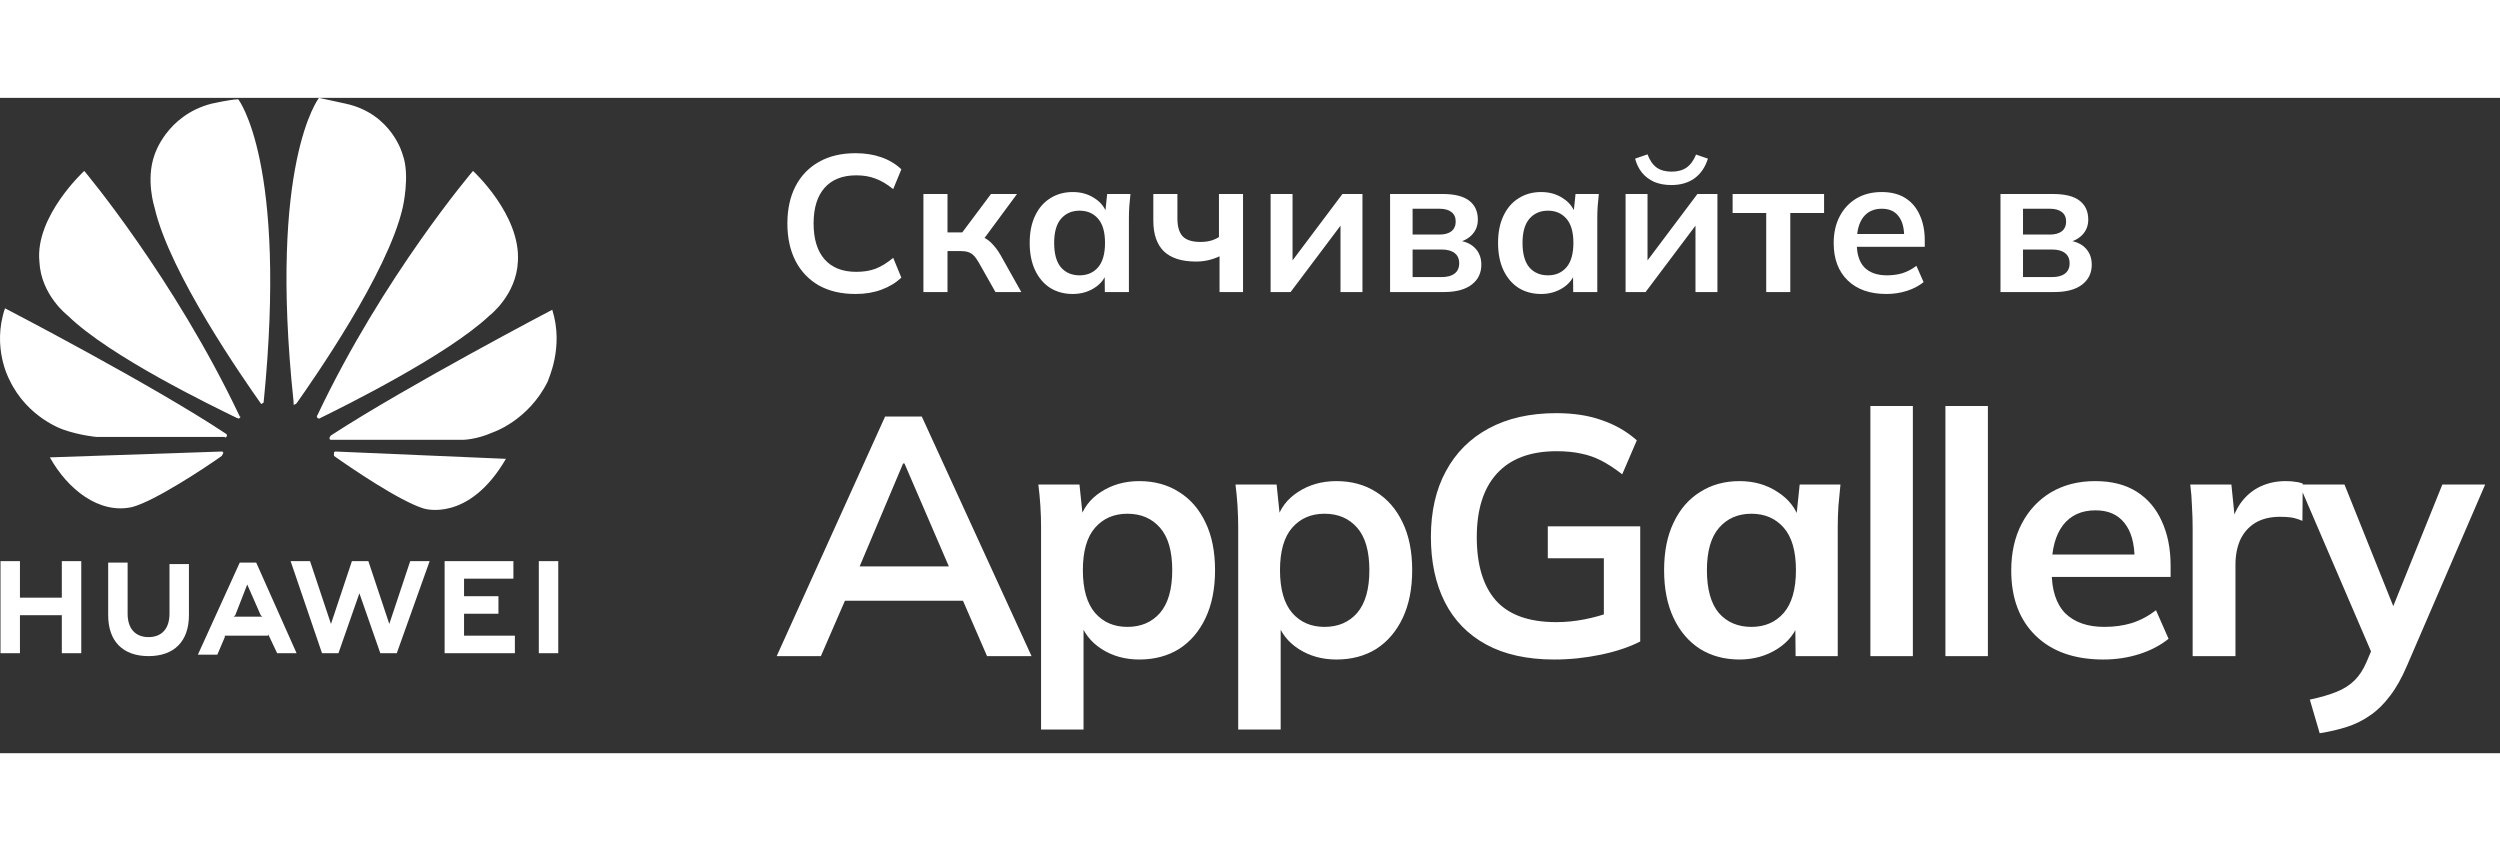 <svg width="94" height="32" viewBox="0 0 103 27" fill="none" xmlns="http://www.w3.org/2000/svg">
  <rect x="0" y="0" width="103" height="27" fill="#333333" stroke="none"/>
  <path d="M35.248 8.08C34.661 8.08 34.157 7.963 33.736 7.728C33.32 7.488 33 7.152 32.776 6.72C32.552 6.283 32.44 5.768 32.44 5.176C32.44 4.584 32.552 4.072 32.776 3.64C33 3.208 33.32 2.875 33.736 2.64C34.157 2.4 34.661 2.28 35.248 2.28C35.643 2.28 35.997 2.336 36.312 2.448C36.632 2.56 36.907 2.725 37.136 2.944L36.8 3.76C36.549 3.557 36.307 3.413 36.072 3.328C35.843 3.237 35.579 3.192 35.28 3.192C34.709 3.192 34.272 3.365 33.968 3.712C33.669 4.053 33.52 4.541 33.52 5.176C33.52 5.811 33.669 6.301 33.968 6.648C34.272 6.995 34.709 7.168 35.28 7.168C35.579 7.168 35.843 7.125 36.072 7.04C36.307 6.949 36.549 6.8 36.8 6.592L37.136 7.408C36.907 7.621 36.632 7.787 36.312 7.904C35.997 8.021 35.643 8.08 35.248 8.08ZM38.045 8V3.96H39.037V5.544H39.645L40.829 3.96H41.901L40.413 5.976L40.197 5.664C40.346 5.68 40.477 5.72 40.589 5.784C40.706 5.848 40.815 5.939 40.917 6.056C41.023 6.168 41.127 6.312 41.229 6.488L42.077 8H41.013L40.325 6.784C40.255 6.661 40.186 6.565 40.117 6.496C40.047 6.427 39.97 6.379 39.885 6.352C39.799 6.325 39.695 6.312 39.573 6.312H39.037V8H38.045ZM44.199 8.08C43.847 8.08 43.538 7.997 43.271 7.832C43.004 7.661 42.796 7.419 42.647 7.104C42.498 6.789 42.423 6.413 42.423 5.976C42.423 5.539 42.498 5.165 42.647 4.856C42.796 4.541 43.004 4.301 43.271 4.136C43.538 3.965 43.847 3.88 44.199 3.88C44.54 3.88 44.839 3.965 45.095 4.136C45.356 4.301 45.53 4.525 45.615 4.808H45.527L45.615 3.96H46.575C46.559 4.125 46.543 4.293 46.527 4.464C46.516 4.635 46.511 4.803 46.511 4.968V8H45.519L45.511 7.168H45.607C45.522 7.445 45.348 7.667 45.087 7.832C44.826 7.997 44.53 8.08 44.199 8.08ZM44.479 7.312C44.794 7.312 45.047 7.203 45.239 6.984C45.431 6.76 45.527 6.424 45.527 5.976C45.527 5.528 45.431 5.195 45.239 4.976C45.047 4.757 44.794 4.648 44.479 4.648C44.164 4.648 43.911 4.757 43.719 4.976C43.527 5.195 43.431 5.528 43.431 5.976C43.431 6.424 43.524 6.76 43.711 6.984C43.903 7.203 44.159 7.312 44.479 7.312ZM50.245 8V6.528C50.096 6.597 49.941 6.651 49.781 6.688C49.621 6.725 49.453 6.744 49.277 6.744C48.685 6.744 48.243 6.603 47.949 6.32C47.661 6.037 47.517 5.616 47.517 5.056V3.96H48.509V4.968C48.509 5.309 48.584 5.557 48.733 5.712C48.883 5.861 49.123 5.936 49.453 5.936C49.608 5.936 49.747 5.92 49.869 5.888C49.992 5.856 50.109 5.805 50.221 5.736V3.96H51.213V8H50.245ZM52.349 8V3.96H53.253V7.016H53.013L55.309 3.96H56.133V8H55.229V4.936H55.477L53.173 8H52.349ZM57.271 8V3.96H59.423C59.93 3.96 60.3 4.053 60.535 4.24C60.77 4.421 60.887 4.68 60.887 5.016C60.887 5.272 60.802 5.485 60.631 5.656C60.461 5.827 60.234 5.933 59.951 5.976V5.864C60.298 5.885 60.565 5.987 60.751 6.168C60.938 6.349 61.031 6.584 61.031 6.872C61.031 7.219 60.898 7.493 60.631 7.696C60.364 7.899 59.986 8 59.495 8H57.271ZM58.199 7.384H59.391C59.626 7.384 59.804 7.336 59.927 7.24C60.055 7.144 60.119 7.003 60.119 6.816C60.119 6.629 60.055 6.488 59.927 6.392C59.804 6.296 59.626 6.248 59.391 6.248H58.199V7.384ZM58.199 5.632H59.303C59.517 5.632 59.682 5.587 59.799 5.496C59.916 5.4 59.975 5.267 59.975 5.096C59.975 4.925 59.916 4.795 59.799 4.704C59.682 4.613 59.517 4.568 59.303 4.568H58.199V5.632ZM63.496 8.08C63.144 8.08 62.835 7.997 62.568 7.832C62.301 7.661 62.093 7.419 61.944 7.104C61.795 6.789 61.72 6.413 61.72 5.976C61.72 5.539 61.795 5.165 61.944 4.856C62.093 4.541 62.301 4.301 62.568 4.136C62.835 3.965 63.144 3.88 63.496 3.88C63.837 3.88 64.136 3.965 64.392 4.136C64.653 4.301 64.827 4.525 64.912 4.808H64.824L64.912 3.96H65.872C65.856 4.125 65.84 4.293 65.824 4.464C65.813 4.635 65.808 4.803 65.808 4.968V8H64.816L64.808 7.168H64.904C64.819 7.445 64.645 7.667 64.384 7.832C64.123 7.997 63.827 8.08 63.496 8.08ZM63.776 7.312C64.091 7.312 64.344 7.203 64.536 6.984C64.728 6.76 64.824 6.424 64.824 5.976C64.824 5.528 64.728 5.195 64.536 4.976C64.344 4.757 64.091 4.648 63.776 4.648C63.461 4.648 63.208 4.757 63.016 4.976C62.824 5.195 62.728 5.528 62.728 5.976C62.728 6.424 62.821 6.76 63.008 6.984C63.2 7.203 63.456 7.312 63.776 7.312ZM66.974 8V3.96H67.878V7.016H67.638L69.934 3.96H70.758V8H69.854V4.936H70.102L67.798 8H66.974ZM68.862 3.592C68.596 3.592 68.361 3.549 68.158 3.464C67.956 3.373 67.788 3.248 67.654 3.088C67.521 2.923 67.425 2.728 67.366 2.504L67.878 2.328C67.969 2.573 68.094 2.755 68.254 2.872C68.414 2.984 68.62 3.04 68.87 3.04C69.121 3.04 69.326 2.984 69.486 2.872C69.646 2.76 69.777 2.581 69.878 2.336L70.366 2.504C70.254 2.861 70.068 3.133 69.806 3.32C69.55 3.501 69.236 3.592 68.862 3.592ZM72.768 8V4.744H71.384V3.96H75.152V4.744H73.76V8H72.768ZM77.716 8.08C77.039 8.08 76.508 7.893 76.124 7.52C75.74 7.147 75.548 6.635 75.548 5.984C75.548 5.563 75.631 5.195 75.796 4.88C75.961 4.565 76.191 4.32 76.484 4.144C76.783 3.968 77.129 3.88 77.524 3.88C77.913 3.88 78.239 3.963 78.5 4.128C78.761 4.293 78.959 4.525 79.092 4.824C79.231 5.123 79.3 5.472 79.3 5.872V6.136H76.356V5.608H78.588L78.452 5.72C78.452 5.347 78.372 5.061 78.212 4.864C78.057 4.667 77.831 4.568 77.532 4.568C77.201 4.568 76.945 4.685 76.764 4.92C76.588 5.155 76.5 5.483 76.5 5.904V6.008C76.5 6.445 76.607 6.773 76.82 6.992C77.039 7.205 77.345 7.312 77.74 7.312C77.969 7.312 78.183 7.283 78.38 7.224C78.583 7.16 78.775 7.059 78.956 6.92L79.252 7.592C79.06 7.747 78.831 7.867 78.564 7.952C78.297 8.037 78.015 8.08 77.716 8.08ZM82.42 8V3.96H84.572C85.078 3.96 85.449 4.053 85.684 4.24C85.918 4.421 86.036 4.68 86.036 5.016C86.036 5.272 85.95 5.485 85.78 5.656C85.609 5.827 85.382 5.933 85.1 5.976V5.864C85.446 5.885 85.713 5.987 85.9 6.168C86.086 6.349 86.18 6.584 86.18 6.872C86.18 7.219 86.046 7.493 85.78 7.696C85.513 7.899 85.134 8 84.644 8H82.42ZM83.348 7.384H84.54C84.774 7.384 84.953 7.336 85.076 7.24C85.204 7.144 85.268 7.003 85.268 6.816C85.268 6.629 85.204 6.488 85.076 6.392C84.953 6.296 84.774 6.248 84.54 6.248H83.348V7.384ZM83.348 5.632H84.452C84.665 5.632 84.83 5.587 84.948 5.496C85.065 5.4 85.124 5.267 85.124 5.096C85.124 4.925 85.065 4.795 84.948 4.704C84.83 4.613 84.665 4.568 84.452 4.568H83.348V5.632Z" fill="white"/>
  <path d="M32 23L36.466 13.13H37.978L42.5 23H40.666L39.462 20.228L40.19 20.718H34.268L35.024 20.228L33.82 23H32ZM37.208 15.062L35.234 19.738L34.87 19.304H39.574L39.28 19.738L37.264 15.062H37.208ZM42.892 26.024V17.694C42.892 17.405 42.883 17.111 42.864 16.812C42.845 16.513 42.817 16.219 42.78 15.93H44.474L44.628 17.414H44.474C44.614 16.919 44.908 16.527 45.356 16.238C45.813 15.939 46.341 15.79 46.938 15.79C47.563 15.79 48.109 15.939 48.576 16.238C49.043 16.527 49.407 16.947 49.668 17.498C49.929 18.039 50.06 18.693 50.06 19.458C50.06 20.223 49.929 20.881 49.668 21.432C49.407 21.983 49.043 22.407 48.576 22.706C48.109 22.995 47.563 23.14 46.938 23.14C46.35 23.14 45.832 22.995 45.384 22.706C44.936 22.417 44.637 22.029 44.488 21.544H44.642V26.024H42.892ZM46.448 21.796C47.008 21.796 47.456 21.605 47.792 21.222C48.128 20.83 48.296 20.242 48.296 19.458C48.296 18.674 48.128 18.091 47.792 17.708C47.456 17.325 47.008 17.134 46.448 17.134C45.897 17.134 45.454 17.325 45.118 17.708C44.782 18.091 44.614 18.674 44.614 19.458C44.614 20.242 44.782 20.83 45.118 21.222C45.454 21.605 45.897 21.796 46.448 21.796ZM51.014 26.024V17.694C51.014 17.405 51.004 17.111 50.986 16.812C50.967 16.513 50.939 16.219 50.902 15.93H52.596L52.75 17.414H52.596C52.736 16.919 53.03 16.527 53.478 16.238C53.935 15.939 54.462 15.79 55.06 15.79C55.685 15.79 56.231 15.939 56.698 16.238C57.164 16.527 57.528 16.947 57.79 17.498C58.051 18.039 58.182 18.693 58.182 19.458C58.182 20.223 58.051 20.881 57.79 21.432C57.528 21.983 57.164 22.407 56.698 22.706C56.231 22.995 55.685 23.14 55.06 23.14C54.472 23.14 53.954 22.995 53.506 22.706C53.058 22.417 52.759 22.029 52.61 21.544H52.764V26.024H51.014ZM54.57 21.796C55.13 21.796 55.578 21.605 55.914 21.222C56.25 20.83 56.418 20.242 56.418 19.458C56.418 18.674 56.25 18.091 55.914 17.708C55.578 17.325 55.13 17.134 54.57 17.134C54.019 17.134 53.576 17.325 53.24 17.708C52.904 18.091 52.736 18.674 52.736 19.458C52.736 20.242 52.904 20.83 53.24 21.222C53.576 21.605 54.019 21.796 54.57 21.796ZM64.035 23.14C62.925 23.14 61.991 22.935 61.235 22.524C60.479 22.113 59.91 21.53 59.527 20.774C59.145 20.018 58.953 19.122 58.953 18.086C58.953 17.041 59.159 16.14 59.569 15.384C59.98 14.619 60.568 14.031 61.333 13.62C62.108 13.2 63.037 12.99 64.119 12.99C64.838 12.99 65.468 13.088 66.009 13.284C66.551 13.471 67.027 13.746 67.437 14.11L66.835 15.51C66.537 15.277 66.252 15.09 65.981 14.95C65.711 14.81 65.431 14.712 65.141 14.656C64.852 14.591 64.516 14.558 64.133 14.558C63.051 14.558 62.229 14.866 61.669 15.482C61.119 16.089 60.843 16.961 60.843 18.1C60.843 19.239 61.105 20.107 61.627 20.704C62.159 21.301 62.99 21.6 64.119 21.6C64.502 21.6 64.885 21.563 65.267 21.488C65.659 21.413 66.042 21.306 66.415 21.166L66.079 21.922V18.968H63.769V17.652H67.577V22.398C67.12 22.631 66.574 22.813 65.939 22.944C65.305 23.075 64.67 23.14 64.035 23.14ZM71.669 23.14C71.053 23.14 70.511 22.995 70.045 22.706C69.578 22.407 69.214 21.983 68.953 21.432C68.691 20.881 68.561 20.223 68.561 19.458C68.561 18.693 68.691 18.039 68.953 17.498C69.214 16.947 69.578 16.527 70.045 16.238C70.511 15.939 71.053 15.79 71.669 15.79C72.266 15.79 72.789 15.939 73.237 16.238C73.694 16.527 73.997 16.919 74.147 17.414H73.993L74.147 15.93H75.827C75.799 16.219 75.771 16.513 75.743 16.812C75.724 17.111 75.715 17.405 75.715 17.694V23H73.979L73.965 21.544H74.133C73.983 22.029 73.68 22.417 73.223 22.706C72.765 22.995 72.247 23.14 71.669 23.14ZM72.159 21.796C72.709 21.796 73.153 21.605 73.489 21.222C73.825 20.83 73.993 20.242 73.993 19.458C73.993 18.674 73.825 18.091 73.489 17.708C73.153 17.325 72.709 17.134 72.159 17.134C71.608 17.134 71.165 17.325 70.829 17.708C70.493 18.091 70.325 18.674 70.325 19.458C70.325 20.242 70.488 20.83 70.815 21.222C71.151 21.605 71.599 21.796 72.159 21.796ZM77.06 23V12.696H78.81V23H77.06ZM80.151 23V12.696H81.901V23H80.151ZM86.657 23.14C85.472 23.14 84.543 22.813 83.871 22.16C83.199 21.507 82.863 20.611 82.863 19.472C82.863 18.735 83.008 18.091 83.297 17.54C83.586 16.989 83.988 16.56 84.501 16.252C85.024 15.944 85.63 15.79 86.321 15.79C87.002 15.79 87.572 15.935 88.029 16.224C88.486 16.513 88.832 16.919 89.065 17.442C89.308 17.965 89.429 18.576 89.429 19.276V19.738H84.277V18.814H88.183L87.945 19.01C87.945 18.357 87.805 17.857 87.525 17.512C87.254 17.167 86.858 16.994 86.335 16.994C85.756 16.994 85.308 17.199 84.991 17.61C84.683 18.021 84.529 18.595 84.529 19.332V19.514C84.529 20.279 84.716 20.853 85.089 21.236C85.472 21.609 86.008 21.796 86.699 21.796C87.1 21.796 87.474 21.745 87.819 21.642C88.174 21.53 88.51 21.353 88.827 21.11L89.345 22.286C89.009 22.557 88.608 22.767 88.141 22.916C87.674 23.065 87.18 23.14 86.657 23.14ZM90.337 23V17.736C90.337 17.437 90.328 17.134 90.309 16.826C90.3 16.518 90.276 16.219 90.239 15.93H91.933L92.129 17.862H91.849C91.942 17.395 92.096 17.008 92.311 16.7C92.535 16.392 92.806 16.163 93.123 16.014C93.44 15.865 93.786 15.79 94.159 15.79C94.327 15.79 94.462 15.799 94.565 15.818C94.668 15.827 94.77 15.851 94.873 15.888L94.859 17.428C94.682 17.353 94.528 17.307 94.397 17.288C94.276 17.269 94.122 17.26 93.935 17.26C93.534 17.26 93.193 17.344 92.913 17.512C92.642 17.68 92.437 17.913 92.297 18.212C92.166 18.511 92.101 18.851 92.101 19.234V23H90.337ZM95.571 26.178L95.165 24.792C95.603 24.699 95.972 24.591 96.271 24.47C96.57 24.349 96.817 24.19 97.013 23.994C97.209 23.798 97.372 23.546 97.503 23.238L97.853 22.412L97.811 23.098L94.731 15.93H96.593L98.805 21.446H98.399L100.625 15.93H102.389L99.169 23.392C98.954 23.896 98.721 24.311 98.469 24.638C98.217 24.974 97.946 25.24 97.657 25.436C97.368 25.641 97.05 25.8 96.705 25.912C96.359 26.024 95.981 26.113 95.571 26.178Z" fill="white"/>
  <path d="M0.822 19.086H0.021V22.88H0.822V21.314H2.547V22.88H3.348V19.086H2.547V20.592H0.822V19.086ZM6.983 21.254C6.983 21.856 6.675 22.217 6.12 22.217C5.566 22.217 5.258 21.856 5.258 21.254V19.147H4.457V21.314C4.457 22.398 5.073 23 6.12 23C7.168 23 7.784 22.398 7.784 21.314V19.207H6.983V21.254ZM14.499 19.086L13.636 21.675L12.774 19.086H11.973L13.267 22.88H13.944L14.807 20.411L15.669 22.88H16.347L17.702 19.086H16.901L16.039 21.675L15.176 19.086H14.499ZM20.536 20.531H19.119V19.809H21.152V19.086H18.318V22.88H21.213V22.157H19.119V21.254H20.536V20.531ZM22.199 19.086H23V22.88H22.199V19.086ZM11.049 22.097L11.418 22.88H12.219L10.556 19.147H9.878L8.153 22.94H8.954L9.262 22.217V22.157H11.049V22.097ZM10.186 20.05L10.741 21.314L10.802 21.374H9.632L9.693 21.314L10.186 20.05Z" fill="white"/>
  <path d="M9.878 13.186C9.878 13.186 9.94 13.126 9.878 13.126C7.168 7.406 3.471 3.01 3.471 3.01C3.471 3.01 1.438 4.877 1.623 6.743C1.685 8.128 2.794 8.971 2.794 8.971C4.519 10.657 8.769 12.704 9.755 13.186C9.817 13.186 9.817 13.246 9.878 13.186ZM9.2 14.631C9.2 14.571 9.139 14.571 9.139 14.571L2.054 14.812C2.794 16.136 4.087 17.16 5.443 16.859C6.367 16.618 8.461 15.233 9.139 14.751L9.2 14.631ZM9.324 13.969C9.385 13.908 9.324 13.848 9.324 13.848C6.243 11.801 0.206 8.67 0.206 8.67C-0.348 10.296 0.391 11.62 0.391 11.62C1.13 13.186 2.609 13.668 2.609 13.668C3.286 13.908 3.964 13.969 3.964 13.969H9.262C9.262 14.029 9.324 13.969 9.324 13.969ZM9.817 0.06C9.508 0.06 8.708 0.241 8.708 0.241C6.859 0.723 6.367 2.348 6.367 2.348C5.997 3.372 6.367 4.516 6.367 4.516C6.983 7.225 10.063 11.62 10.741 12.584C10.802 12.644 10.802 12.584 10.802 12.584C10.864 12.584 10.864 12.524 10.864 12.524C11.85 2.649 9.817 0.06 9.817 0.06ZM12.096 12.644C12.158 12.644 12.219 12.584 12.219 12.584C12.897 11.62 15.977 7.225 16.593 4.516C16.593 4.516 16.901 3.191 16.593 2.348C16.593 2.348 16.162 0.662 14.252 0.241L13.143 0C13.143 0 11.049 2.649 12.096 12.524V12.644ZM13.821 14.571C13.821 14.571 13.759 14.571 13.759 14.631V14.751C14.437 15.233 16.47 16.618 17.456 16.919C17.456 16.919 19.304 17.521 20.844 14.872L13.821 14.571ZM22.753 8.73C22.753 8.73 16.778 11.861 13.636 13.908C13.636 13.908 13.574 13.969 13.574 14.029C13.574 14.029 13.574 14.089 13.636 14.089H19.057C19.057 14.089 19.612 14.089 20.289 13.788C20.289 13.788 21.768 13.306 22.569 11.681C22.569 11.62 23.246 10.296 22.753 8.73ZM13.082 13.186C13.082 13.186 13.143 13.246 13.205 13.186C14.19 12.704 18.441 10.597 20.166 8.971C20.166 8.971 21.275 8.128 21.337 6.743C21.46 4.817 19.488 3.01 19.488 3.01C19.488 3.01 15.792 7.346 13.082 13.066C13.082 13.066 13.02 13.126 13.082 13.186Z" fill="white"/>
</svg>
